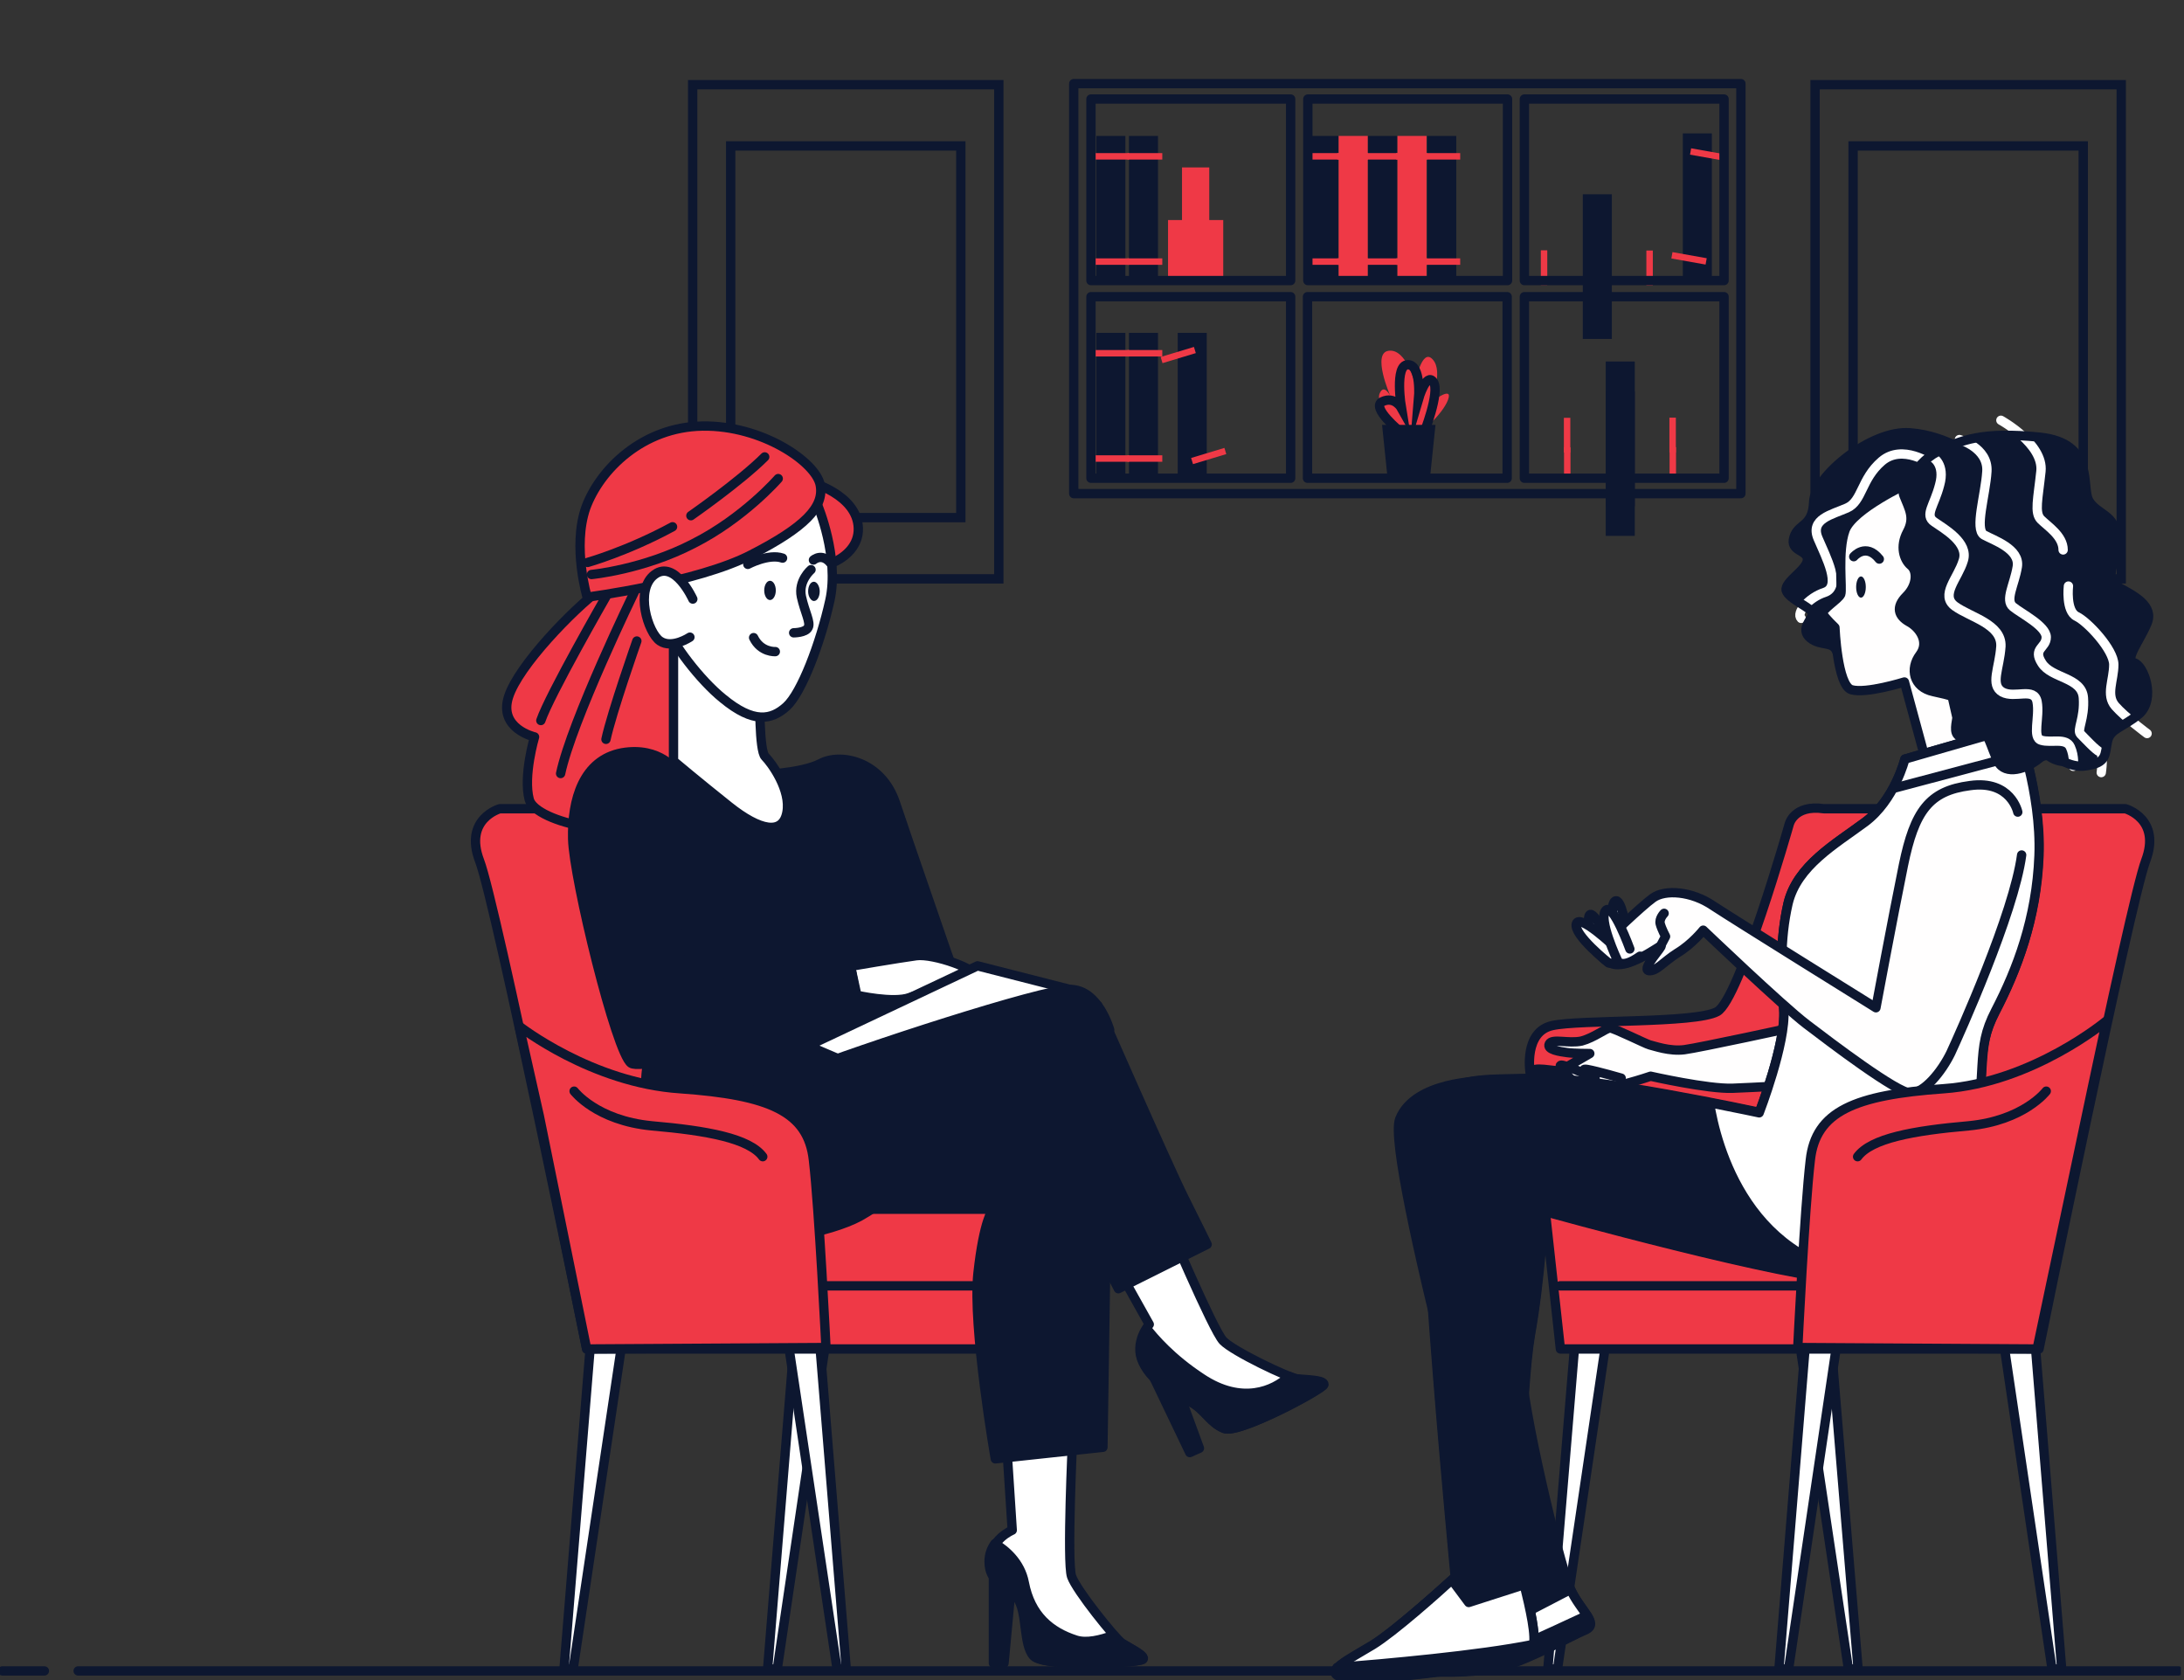 <?xml version="1.0" encoding="UTF-8"?> <svg xmlns="http://www.w3.org/2000/svg" width="234" height="180" viewBox="0 0 234 180" fill="none"><rect x="0" y="0" width="234" height="180" fill="#333333" stroke="none"/> <g clip-path="url(#clip0_26:1431)"> <path d="M8.373 179.02H233.403" stroke="#0D1730" stroke-miterlimit="10" stroke-linecap="round" stroke-linejoin="round"></path> <path d="M0.258 179.02H4.755" stroke="#0D1730" stroke-miterlimit="10" stroke-linecap="round" stroke-linejoin="round"></path> <path d="M107.016 9.075H74.215V62.018H107.016V9.075Z" stroke="#0D1730" stroke-miterlimit="10"></path> <path d="M102.946 15.635H78.287V55.457H102.946V15.635Z" stroke="#0D1730" stroke-miterlimit="10"></path> <path d="M227.274 9.075H194.473V62.018H227.274V9.075Z" stroke="#0D1730" stroke-miterlimit="10"></path> <path d="M223.204 15.635H198.545V55.457H223.204V15.635Z" stroke="#0D1730" stroke-miterlimit="10"></path> <path d="M120.576 35.661H117.465V51.16H120.576V35.661Z" fill="#0D1730"></path> <path d="M121.036 37.503H117.311V38.194H121.036V37.503Z" fill="#EF3946"></path> <path d="M121.036 48.781H117.311V49.472H121.036V48.781Z" fill="#EF3946"></path> <path d="M124.072 35.661H120.961V51.16H124.072V35.661Z" fill="#0D1730"></path> <path d="M124.532 37.503H120.807V38.194H124.532V37.503Z" fill="#EF3946"></path> <path d="M124.532 48.781H120.807V49.472H124.532V48.781Z" fill="#EF3946"></path> <path d="M175.154 41.915H172.043V57.414H175.154V41.915Z" fill="#0D1730"></path> <path d="M179.574 51.632V47.911H178.883V51.632H179.574Z" fill="#EF3946"></path> <path d="M168.266 51.649V47.928H167.574V51.649H168.266Z" fill="#EF3946"></path> <path d="M175.154 38.73H172.043V54.23H175.154V38.73Z" fill="#0D1730"></path> <path d="M179.557 48.468V44.747H178.865V48.468H179.557Z" fill="#EF3946"></path> <path d="M168.248 48.485V44.764H167.557V48.485H168.248Z" fill="#EF3946"></path> <path d="M129.295 35.661H126.184V51.16H129.295V35.661Z" fill="#0D1730"></path> <path d="M127.922 37.169L124.355 38.245L124.555 38.906L128.122 37.83L127.922 37.169Z" fill="#EF3946"></path> <path d="M131.187 47.989L127.621 49.065L127.821 49.726L131.387 48.65L131.187 47.989Z" fill="#EF3946"></path> <path d="M149.767 46.211C149.767 46.211 147.347 43.334 147.808 42.183C148.269 41.032 148.961 42.413 148.961 42.413C148.961 42.413 146.925 37.771 148.807 37.579C150.689 37.349 151.611 41.147 151.611 41.147C151.611 41.147 152.302 37.196 153.493 38.5C154.722 39.804 153.262 43.142 153.262 43.142C153.262 43.142 155.759 41.186 155.145 42.835C154.53 44.485 152.033 46.48 152.033 46.48L149.767 46.211Z" fill="#EF3946"></path> <path d="M150.074 46.288C150.074 46.288 146.809 43.641 148.115 43.027C149.421 42.413 150.151 43.717 150.151 43.717C150.151 43.717 149.383 39.075 150.842 39.075C152.302 39.075 151.994 42.72 151.994 42.72C151.994 42.72 152.839 39.843 153.569 40.917C154.337 41.991 152.494 46.594 152.494 46.594" stroke="#0D1730" stroke-miterlimit="10"></path> <path d="M153.801 45.522H148.078L148.654 51.084H153.225L153.801 45.522Z" fill="#0D1730"></path> <path d="M131.062 23.576H125.146V29.983H131.062V23.576Z" fill="#EF3946"></path> <path d="M129.564 17.938H126.645V24.344H129.564V17.938Z" fill="#EF3946"></path> <path d="M120.576 14.562H117.465V30.061H120.576V14.562Z" fill="#0D1730"></path> <path d="M121.036 16.403H117.311V17.094H121.036V16.403Z" fill="#EF3946"></path> <path d="M121.036 27.682H117.311V28.372H121.036V27.682Z" fill="#EF3946"></path> <path d="M183.414 14.292H180.303V29.791H183.414V14.292Z" fill="#0D1730"></path> <path d="M184.863 16.543L181.195 15.889L181.074 16.569L184.741 17.222L184.863 16.543Z" fill="#EF3946"></path> <path d="M182.863 27.666L179.195 27.012L179.074 27.692L182.741 28.345L182.863 27.666Z" fill="#EF3946"></path> <path d="M124.072 14.562H120.961V30.061H124.072V14.562Z" fill="#0D1730"></path> <path d="M124.532 16.403H120.807V17.094H124.532V16.403Z" fill="#EF3946"></path> <path d="M124.532 27.682H120.807V28.372H124.532V27.682Z" fill="#EF3946"></path> <path d="M143.39 14.562H140.279V30.061H143.39V14.562Z" fill="#0D1730"></path> <path d="M143.814 16.403H140.088V17.094H143.814V16.403Z" fill="#EF3946"></path> <path d="M143.814 27.682H140.088V28.372H143.814V27.682Z" fill="#EF3946"></path> <path d="M146.541 14.562H143.43V30.061H146.541V14.562Z" fill="#EF3946"></path> <path d="M147.001 16.403H143.275V17.094H147.001V16.403Z" fill="#EF3946"></path> <path d="M147.001 27.682H143.275V28.372H147.001V27.682Z" fill="#EF3946"></path> <path d="M149.691 14.562H146.58V30.061H149.691V14.562Z" fill="#0D1730"></path> <path d="M150.151 16.403H146.426V17.094H150.151V16.403Z" fill="#EF3946"></path> <path d="M150.151 27.682H146.426V28.372H150.151V27.682Z" fill="#EF3946"></path> <path d="M152.842 14.562H149.73V30.061H152.842V14.562Z" fill="#EF3946"></path> <path d="M153.302 16.403H149.576V17.094H153.302V16.403Z" fill="#EF3946"></path> <path d="M153.302 27.682H149.576V28.372H153.302V27.682Z" fill="#EF3946"></path> <path d="M156.027 14.562H152.916V30.061H156.027V14.562Z" fill="#0D1730"></path> <path d="M156.45 16.403H152.725V17.094H156.45V16.403Z" fill="#EF3946"></path> <path d="M156.45 27.682H152.725V28.372H156.45V27.682Z" fill="#EF3946"></path> <path d="M172.697 20.814H169.586V36.313H172.697V20.814Z" fill="#0D1730"></path> <path d="M177.088 30.561V26.84H176.396V30.561H177.088Z" fill="#EF3946"></path> <path d="M165.779 30.54V26.818H165.088V30.54H165.779Z" fill="#EF3946"></path> <path d="M115.045 8.96V30.06V31.787V52.887H186.525V31.787V30.06V8.96H115.045ZM161.52 10.61V30.06H140.126V10.61H161.52ZM116.889 10.61H138.283V30.06H116.889V10.61V10.61ZM116.889 51.237V31.787H138.283V51.237H116.889ZM140.088 51.237V31.787H161.482V51.237H140.088ZM184.72 51.237H163.326V31.787H184.72V51.237ZM163.326 30.06V10.61H184.72V30.06H163.326Z" stroke="#0D1730" stroke-miterlimit="10" stroke-linecap="round" stroke-linejoin="round"></path> <path d="M218.001 143.288L220.896 178.812H219.862L214.641 143.598L218.001 143.288Z" fill="white" stroke="#0D1730" stroke-miterlimit="10" stroke-linecap="round" stroke-linejoin="round"></path> <path d="M196.134 143.288L199.08 178.812H198.046L192.773 143.598L196.134 143.288Z" fill="white" stroke="#0D1730" stroke-miterlimit="10" stroke-linecap="round" stroke-linejoin="round"></path> <path d="M193.496 143.288L190.602 178.812H191.635L196.857 143.598L193.496 143.288Z" fill="white" stroke="#0D1730" stroke-miterlimit="10" stroke-linecap="round" stroke-linejoin="round"></path> <path d="M168.788 143.288L165.842 178.812H166.876L172.097 143.598L168.788 143.288Z" fill="white" stroke="#0D1730" stroke-miterlimit="10" stroke-linecap="round" stroke-linejoin="round"></path> <path d="M195.411 86.645H227.72C227.72 86.645 231.597 87.73 229.891 92.222C228.186 96.766 218.467 144.527 218.467 144.527H167.185L163.928 114.838C163.928 114.838 163.256 110.552 166.306 109.881C169.304 109.21 181.608 109.674 183.986 108.383C186.364 107.093 191.689 88.349 191.689 88.349C191.689 88.349 192.154 86.181 195.411 86.645Z" fill="#EF3946" stroke="#0D1730" stroke-miterlimit="10" stroke-linecap="round" stroke-linejoin="round"></path> <path d="M192.929 137.764H167.133" stroke="#0D1730" stroke-miterlimit="10" stroke-linecap="round" stroke-linejoin="round"></path> <path d="M212.056 49.314C212.056 49.314 208.85 46.681 204.663 46.371C200.528 46.01 194.427 51.018 194.324 53.755C194.221 56.491 192.67 56.027 192.205 57.576C191.739 59.125 193.652 58.867 193.652 59.951C193.652 61.035 191.171 62.326 191.377 63.255C191.636 64.185 194.221 65.166 194.221 65.734C194.221 66.302 192.773 67.386 193.962 68.367C195.151 69.297 196.34 68.626 196.805 69.813C197.271 71.001 198.356 72.188 198.718 71.362C199.08 70.536 197.891 65.682 198.356 62.223C198.822 58.763 199.804 57.214 203.474 55.82C207.145 54.374 209.781 53.342 211.332 51.896C212.883 50.347 212.056 49.314 212.056 49.314Z" fill="#0D1730"></path> <path d="M206.938 49.727C206.938 49.727 203.836 47.507 201.613 49.417C199.39 51.328 199.545 53.703 197.891 54.426C196.237 55.149 193.91 55.613 194.789 57.679C195.668 59.744 197.322 62.842 195.513 63.462C193.755 64.03 192.411 65.682 192.98 66.25" stroke="white" stroke-miterlimit="10" stroke-linecap="round" stroke-linejoin="round"></path> <path d="M212.056 49.314C212.056 49.314 208.85 46.681 204.663 46.371C200.528 46.01 194.427 51.018 194.324 53.755C194.221 56.491 192.67 56.027 192.205 57.576C191.739 59.125 193.652 58.867 193.652 59.951C193.652 61.035 191.171 62.326 191.377 63.255C191.636 64.185 194.221 65.166 194.221 65.734C194.221 66.302 192.773 67.386 193.962 68.367C195.151 69.297 196.34 68.626 196.805 69.813C197.271 71.001 198.356 72.188 198.718 71.362C199.08 70.536 197.891 65.682 198.356 62.223C198.822 58.763 199.804 57.214 203.474 55.82C207.145 54.374 209.781 53.342 211.332 51.896C212.883 50.347 212.056 49.314 212.056 49.314Z" stroke="#0D1730" stroke-miterlimit="10" stroke-linecap="round" stroke-linejoin="round"></path> <path d="M204.457 51.793C204.457 51.793 198.512 54.529 197.685 56.801C196.858 59.073 197.427 63.101 197.22 63.669C196.961 64.237 195.1 65.321 195.307 65.785C195.565 66.25 196.599 67.231 196.599 67.231C196.599 67.231 196.858 73.427 198.357 73.892C199.908 74.357 204.044 73.066 204.044 73.066L206.525 82.205L216.761 79.365L212.935 70.691C212.935 70.691 217.588 64.65 218.053 60.622C218.518 56.595 214.486 51.121 211.539 50.553C208.593 49.985 204.871 51.638 204.871 51.638L204.457 51.793Z" fill="#FFFEFE" stroke="#0D1730" stroke-miterlimit="10" stroke-linecap="round" stroke-linejoin="round"></path> <path d="M199.39 64.031C199.676 64.031 199.907 63.522 199.907 62.895C199.907 62.267 199.676 61.759 199.39 61.759C199.104 61.759 198.873 62.267 198.873 62.895C198.873 63.522 199.104 64.031 199.39 64.031Z" fill="#0D1730"></path> <path d="M198.615 59.641C198.615 59.641 199.908 58.092 201.355 59.9" stroke="#0D1730" stroke-miterlimit="10" stroke-linecap="round" stroke-linejoin="round"></path> <path d="M192.308 110.036C192.308 110.036 182.072 112.256 180.47 112.463C178.867 112.669 177.213 112.05 176.747 111.947C176.334 111.843 172.922 110.139 172.508 110.139C172.095 110.139 170.802 111.172 169.458 111.534C168.063 111.843 166.305 111.224 165.995 111.843C165.685 112.463 167.132 112.669 167.908 112.773C168.631 112.876 170.337 112.876 170.337 112.876C170.337 112.876 167.597 114.477 167.184 114.683C166.77 114.89 163.927 114.064 164.134 114.993C164.341 115.922 168.58 116.49 170.389 116.697C172.198 116.903 176.851 115.303 176.851 115.303C176.851 115.303 183.003 116.697 185.639 116.594C188.276 116.49 191.894 116.284 191.894 116.284L192.308 110.036Z" fill="#FFFEFE" stroke="#0D1730" stroke-miterlimit="10" stroke-linecap="round" stroke-linejoin="round"></path> <path d="M168.736 116.387C168.736 116.387 164.497 114.683 165.376 114.683C166.203 114.683 168.322 115.613 168.322 115.613C168.322 115.613 166.72 114.115 167.289 114.115C167.805 114.115 170.907 115.509 170.907 115.509C170.907 115.509 168.891 114.373 170.08 114.58C171.217 114.786 173.699 115.509 173.699 115.509" fill="#FFFEFE"></path> <path d="M168.736 116.387C168.736 116.387 164.497 114.683 165.376 114.683C166.203 114.683 168.322 115.613 168.322 115.613C168.322 115.613 166.72 114.115 167.289 114.115C167.805 114.115 170.907 115.509 170.907 115.509C170.907 115.509 168.891 114.373 170.08 114.58C171.217 114.786 173.699 115.509 173.699 115.509" stroke="#0D1730" stroke-miterlimit="10" stroke-linecap="round" stroke-linejoin="round"></path> <path d="M158.809 115.82C158.809 115.82 151.572 115.82 149.969 119.899C148.367 123.978 161.342 170.552 161.342 170.552C161.342 170.552 156.741 175.664 153.588 176.903C150.383 178.143 149.866 178.504 151.106 178.865C152.347 179.227 158.189 179.382 161.187 178.504C164.185 177.626 168.269 175.303 169.872 174.631C171.474 173.908 169.148 172.514 168.114 169.881C167.029 167.248 163.1 151.035 162.945 145.923C162.79 140.811 160.98 126.663 160.98 126.663C160.98 126.663 166.615 130.742 177.264 132.653C187.862 134.615 177.626 121.551 172.818 118.505C167.959 115.459 158.809 115.82 158.809 115.82Z" fill="#0D1730" stroke="#0D1730" stroke-miterlimit="10" stroke-linecap="round" stroke-linejoin="round"></path> <path d="M163.099 172.979L161.032 170.81C159.998 171.895 156.276 175.819 153.536 176.852C150.331 178.091 149.814 178.452 151.054 178.814C152.295 179.175 158.137 179.33 161.135 178.452C164.133 177.574 168.217 175.251 169.82 174.58C171.319 173.908 169.355 172.617 168.269 170.294L163.099 172.979Z" fill="white" stroke="#0D1730" stroke-miterlimit="10" stroke-linecap="round" stroke-linejoin="round"></path> <path d="M150.9 178.039C150.228 178.4 150.331 178.607 151.055 178.813C152.295 179.175 158.137 179.33 161.135 178.452C164.134 177.574 168.217 175.251 169.82 174.579C170.544 174.27 170.44 173.753 170.027 173.082C166.512 174.734 159.119 178.142 157.827 178.349C156.276 178.555 151.675 178.091 150.9 178.039Z" fill="#0D1730" stroke="#0D1730" stroke-miterlimit="10" stroke-linecap="round" stroke-linejoin="round"></path> <path d="M216.087 77.868L204.094 81.328C204.094 81.328 203.008 85.717 199.803 88.092C196.598 90.467 192.566 92.739 191.584 96.766C190.653 100.794 190.86 104.615 191.119 108.178C191.377 111.74 188.482 119.227 188.482 119.227C188.482 119.227 170.285 115.303 164.237 115.561C158.189 115.819 153.794 114.993 152.812 121.034C151.882 127.076 155.914 168.951 155.914 168.951C155.914 168.951 149.711 174.631 147.022 176.335C144.283 177.987 142.008 179.071 143.559 179.639C145.11 180.207 152.812 179.381 155.656 178.917C158.499 178.452 163.513 178.194 164.185 176.541C164.909 174.889 162.428 167.144 162.531 166.473C162.634 165.75 162.893 149.072 163.927 143.031C165.012 136.989 165.374 129.761 165.374 129.761C165.374 129.761 191.894 137.144 198.408 137.144C204.921 137.144 209.212 136.215 211.125 125.268C213.037 114.374 211.487 112.825 213.761 108.436C216.036 104.047 218.155 98.573 218.414 91.809C218.724 84.89 216.087 77.868 216.087 77.868Z" fill="white" stroke="#0D1730" stroke-miterlimit="10" stroke-linecap="round" stroke-linejoin="round"></path> <path d="M195.204 125.526C191.12 122.222 189.362 120.053 188.69 118.762C188.587 119.02 188.535 119.175 188.535 119.175C188.535 119.175 170.338 115.251 164.29 115.509C158.241 115.767 153.847 114.941 152.865 120.983C151.935 127.024 155.967 168.899 155.967 168.899C155.967 168.899 149.763 174.579 147.075 176.283C144.335 177.935 142.061 179.019 143.612 179.587C145.162 180.155 152.865 179.329 155.708 178.865C158.552 178.4 163.566 178.142 164.238 176.489C164.962 174.837 162.48 167.092 162.584 166.421C162.687 165.698 162.946 149.02 163.98 142.979C165.065 136.938 165.427 129.709 165.427 129.709C165.427 129.709 191.947 137.092 198.46 137.092C203.268 137.092 206.835 136.576 209.161 132.032C205.026 130.948 199.598 129.037 195.204 125.526Z" fill="#0D1730" stroke="#0D1730" stroke-miterlimit="10" stroke-linecap="round" stroke-linejoin="round"></path> <path d="M155.553 169.261C154.157 170.552 149.35 174.837 147.075 176.231C144.335 177.884 142.061 178.968 143.612 179.536C145.162 180.104 152.865 179.278 155.708 178.813C158.552 178.348 163.566 178.09 164.238 176.438C164.652 175.457 163.928 172.307 163.307 169.777L157.363 171.688L155.553 169.261Z" fill="white" stroke="#0D1730" stroke-miterlimit="10" stroke-linecap="round" stroke-linejoin="round"></path> <path d="M143.611 179.536C145.161 180.104 152.864 179.278 155.707 178.813C158.55 178.348 163.565 178.09 164.237 176.438C164.289 176.386 164.289 176.283 164.289 176.18C158.447 177.367 148.367 178.245 143.249 178.658C142.99 179.071 143.042 179.329 143.611 179.536Z" fill="#0D1730" stroke="#0D1730" stroke-miterlimit="10" stroke-linecap="round" stroke-linejoin="round"></path> <path d="M204.095 81.328C204.095 81.328 203.009 85.717 199.804 88.092C196.599 90.467 192.567 92.739 191.585 96.766C190.654 100.794 190.861 104.615 191.119 108.178C191.378 111.74 188.483 119.227 188.483 119.227C188.483 119.227 186.312 118.763 183.158 118.143C183.882 122.738 187.242 135.905 201.458 136.886C206.318 136.421 209.575 134.304 211.177 125.114C213.09 114.219 211.539 112.67 213.814 108.281C216.088 103.892 218.208 98.419 218.466 91.654C218.725 84.89 216.088 77.868 216.088 77.868L204.095 81.328Z" fill="white" stroke="#0D1730" stroke-miterlimit="10" stroke-linecap="round" stroke-linejoin="round"></path> <path d="M203.01 84.426L216.812 80.76" stroke="#0D1730" stroke-miterlimit="10" stroke-linecap="round" stroke-linejoin="round"></path> <path d="M174.266 99.605C174.266 99.605 173.697 96.043 173.025 96.559C172.353 97.075 173.18 100.225 173.18 100.225C173.18 100.225 173.594 100.38 174.317 100.432" fill="#FFFEFE"></path> <path d="M174.266 99.605C174.266 99.605 173.697 96.043 173.025 96.559C172.353 97.075 173.18 100.225 173.18 100.225C173.18 100.225 173.594 100.38 174.317 100.432" stroke="#0D1730" stroke-miterlimit="10" stroke-linecap="round" stroke-linejoin="round"></path> <path d="M216.191 87.007C216.191 87.007 215.467 83.547 211.073 84.167C206.679 84.735 205.128 86.904 203.939 92.687C202.75 98.521 200.993 107.97 200.993 107.97C200.993 107.97 185.794 98.521 183.52 97.024C181.245 95.475 178.402 95.268 177.109 96.198C175.817 97.127 172.25 100.587 172.25 100.587C172.25 100.587 170.492 97.024 170.234 98.212C169.975 99.399 170.802 102.497 172.612 103.22C174.369 103.943 177.575 101.465 177.936 101.361C178.298 101.258 175.817 103.84 176.644 103.995C177.471 104.098 178.195 103.065 179.746 102.084C181.297 101.155 182.486 99.657 182.486 99.657C182.486 99.657 190.912 107.712 193.548 109.726C196.185 111.74 203.267 117.11 204.715 117.11C206.162 117.11 208.023 114.838 209.005 112.824C209.936 110.81 215.777 97.85 216.605 91.602" fill="#FFFEFE"></path> <path d="M216.191 87.007C216.191 87.007 215.467 83.547 211.073 84.167C206.679 84.735 205.128 86.904 203.939 92.687C202.75 98.521 200.993 107.97 200.993 107.97C200.993 107.97 185.794 98.521 183.52 97.024C181.245 95.475 178.402 95.268 177.109 96.198C175.817 97.127 172.25 100.587 172.25 100.587C172.25 100.587 170.492 97.024 170.234 98.212C169.975 99.399 170.802 102.497 172.612 103.22C174.369 103.943 177.575 101.465 177.936 101.361C178.298 101.258 175.817 103.84 176.644 103.995C177.471 104.098 178.195 103.065 179.746 102.084C181.297 101.155 182.486 99.657 182.486 99.657C182.486 99.657 190.912 107.712 193.548 109.726C196.185 111.74 203.267 117.11 204.715 117.11C206.162 117.11 208.023 114.838 209.005 112.824C209.936 110.81 215.777 97.85 216.605 91.602" stroke="#0D1730" stroke-miterlimit="10" stroke-linecap="round" stroke-linejoin="round"></path> <path d="M177.936 101.31L178.453 100.329C178.453 100.329 178.039 99.555 177.884 98.987C177.729 98.419 178.298 97.851 178.298 97.851" fill="white"></path> <path d="M177.936 101.31L178.453 100.329C178.453 100.329 178.039 99.555 177.884 98.987C177.729 98.419 178.298 97.851 178.298 97.851" stroke="#0D1730" stroke-miterlimit="10" stroke-linecap="round" stroke-linejoin="round"></path> <path d="M173.077 101.516C173.077 101.516 169.199 97.798 168.889 98.986C168.579 100.174 172.353 103.168 172.353 103.168C172.353 103.168 173.438 103.427 173.904 102.394" fill="#FFFEFE"></path> <path d="M173.077 101.516C173.077 101.516 169.199 97.798 168.889 98.986C168.579 100.174 172.353 103.168 172.353 103.168C172.353 103.168 173.438 103.427 173.904 102.394" stroke="#0D1730" stroke-miterlimit="10" stroke-linecap="round" stroke-linejoin="round"></path> <path d="M174.628 101.671C174.628 101.671 172.818 96.663 172.043 97.541C171.216 98.47 173.284 102.859 173.284 102.859C173.284 102.859 173.594 103.943 175.713 102.446" fill="#FFFEFE"></path> <path d="M174.628 101.671C174.628 101.671 172.818 96.663 172.043 97.541C171.216 98.47 173.284 102.859 173.284 102.859C173.284 102.859 173.594 103.943 175.713 102.446" stroke="#0D1730" stroke-miterlimit="10" stroke-linecap="round" stroke-linejoin="round"></path> <path d="M225.704 109.365C225.704 109.365 217.795 115.974 208.231 116.646C198.719 117.317 194.532 119.072 193.963 124.288C193.343 129.554 192.619 144.373 192.619 144.373L218.26 144.528L224.205 116.388L225.704 109.365Z" fill="#EF3946" stroke="#0D1730" stroke-miterlimit="10" stroke-linecap="round" stroke-linejoin="round"></path> <path d="M219.242 116.904C219.242 116.904 216.864 120.054 210.919 120.622C204.974 121.138 200.477 121.964 199.029 123.927" stroke="#0D1730" stroke-miterlimit="10" stroke-linecap="round" stroke-linejoin="round"></path> <path d="M228.649 71.001C227.564 70.691 229.27 68.677 230.045 66.767C230.82 64.908 228.649 63.824 226.943 62.894C225.237 61.965 226.943 60.106 226.788 57.576C226.633 55.097 224.72 55.149 223.842 53.703C222.911 52.258 224.617 47.456 218.517 46.836C212.417 46.216 210.091 47.146 207.609 48.385C206.214 49.108 205.283 50.295 204.766 51.225C204.197 51.793 203.732 52.464 203.991 53.084C204.559 54.529 205.18 55.459 204.352 57.008C203.525 58.557 203.991 59.951 204.714 60.571C205.438 61.139 205.438 62.688 204.249 63.875C203.06 65.063 203.422 65.992 204.508 66.612C205.593 67.18 206.782 68.729 205.697 70.175C204.611 71.62 204.973 73.634 207.144 74.099C208.126 74.305 208.747 74.46 209.16 74.615L209.677 76.887C209.522 77.868 209.315 78.746 210.142 78.952C210.453 79.004 210.763 78.901 211.125 78.797C211.486 78.694 211.9 78.591 212.21 78.488C212.986 78.178 213.296 80.037 214.071 81.586C214.847 83.135 217.173 82.36 218.465 81.276C218.775 81.018 219.086 80.915 219.448 80.966C219.861 81.276 220.43 81.534 221.05 81.586C221.722 81.896 222.549 82.205 223.48 82.05C225.806 81.741 225.496 80.811 225.806 79.417C226.116 78.023 227.357 78.023 229.218 76.474C230.976 74.873 229.735 71.311 228.649 71.001Z" fill="#0D1730"></path> <path d="M207.094 49.004C207.094 49.004 208.438 49.727 207.818 51.947C207.249 54.167 206.163 55.2 207.249 55.923C208.283 56.646 210.971 58.143 210.351 60.054C209.782 61.964 207.818 63.771 209.472 64.959C211.126 66.147 214.486 66.869 214.383 69.245C214.228 71.62 213.194 73.375 214.538 74.15C215.882 74.873 217.95 73.582 218.26 75.183C218.57 76.835 217.691 79.055 218.725 79.313C219.759 79.623 221.362 79.003 221.827 80.036C222.292 81.069 222.137 82.102 222.137 82.102" stroke="white" stroke-miterlimit="10" stroke-linecap="round" stroke-linejoin="round"></path> <path d="M209.936 47.094C209.936 47.094 213.037 47.971 212.882 50.502C212.727 53.032 211.538 56.698 212.572 57.317C213.606 57.885 216.449 58.815 216.139 60.725C215.829 62.636 214.795 64.288 215.674 65.011C216.553 65.734 219.241 67.076 219.241 68.264C219.241 69.451 217.742 69.451 218.775 71.052C219.809 72.704 223.066 72.549 223.221 74.77C223.376 76.99 222.498 78.178 222.911 78.642C223.376 79.107 224.565 80.398 224.979 80.553C225.444 80.708 225.134 82.773 225.134 82.773" stroke="white" stroke-miterlimit="10" stroke-linecap="round" stroke-linejoin="round"></path> <path d="M214.381 45.028C214.381 45.028 218.982 47.558 218.672 50.502C218.361 53.445 217.948 54.942 218.672 55.665C219.395 56.388 221.05 57.421 221.05 58.918" stroke="white" stroke-miterlimit="10" stroke-linecap="round" stroke-linejoin="round"></path> <path d="M221.618 62.79C221.618 62.79 221.308 65.475 222.497 66.043C223.686 66.611 226.478 69.606 226.478 71.206C226.478 72.859 225.599 74.459 226.633 75.647C227.667 76.835 230.045 78.59 230.045 78.59" stroke="white" stroke-miterlimit="10" stroke-linecap="round" stroke-linejoin="round"></path> <path d="M228.649 71.001C227.564 70.691 229.27 68.677 230.045 66.767C230.82 64.908 228.649 63.824 226.943 62.894C225.237 61.965 226.943 60.106 226.788 57.576C226.633 55.097 224.72 55.149 223.842 53.703C222.911 52.258 224.617 47.456 218.517 46.836C212.417 46.216 210.091 47.146 207.609 48.385C206.214 49.108 205.283 50.295 204.766 51.225C204.197 51.793 203.732 52.464 203.991 53.084C204.559 54.529 205.18 55.459 204.352 57.008C203.525 58.557 203.991 59.951 204.714 60.571C205.438 61.139 205.438 62.688 204.249 63.875C203.06 65.063 203.422 65.992 204.508 66.612C205.593 67.18 206.782 68.729 205.697 70.175C204.611 71.62 204.973 73.634 207.144 74.099C208.126 74.305 208.747 74.46 209.16 74.615L209.677 76.887C209.522 77.868 209.315 78.746 210.142 78.952C210.453 79.004 210.763 78.901 211.125 78.797C211.486 78.694 211.9 78.591 212.21 78.488C212.986 78.178 213.296 80.037 214.071 81.586C214.847 83.135 217.173 82.36 218.465 81.276C218.775 81.018 219.086 80.915 219.448 80.966C219.861 81.276 220.43 81.534 221.05 81.586C221.722 81.896 222.549 82.205 223.48 82.05C225.806 81.741 225.496 80.811 225.806 79.417C226.116 78.023 227.357 78.023 229.218 76.474C230.976 74.873 229.735 71.311 228.649 71.001Z" stroke="#0D1730" stroke-miterlimit="10" stroke-linecap="round" stroke-linejoin="round"></path> <path d="M63.323 143.288L60.428 178.812H61.41L66.683 143.598L63.323 143.288Z" fill="white" stroke="#0D1730" stroke-miterlimit="10" stroke-linecap="round" stroke-linejoin="round"></path> <path d="M85.139 143.288L82.244 178.812H83.278L88.499 143.598L85.139 143.288Z" fill="white" stroke="#0D1730" stroke-miterlimit="10" stroke-linecap="round" stroke-linejoin="round"></path> <path d="M87.774 143.288L90.669 178.812H89.687L84.414 143.598L87.774 143.288Z" fill="white" stroke="#0D1730" stroke-miterlimit="10" stroke-linecap="round" stroke-linejoin="round"></path> <path d="M112.536 143.288L115.431 178.812H114.397L109.176 143.598L112.536 143.288Z" fill="white" stroke="#0D1730" stroke-miterlimit="10" stroke-linecap="round" stroke-linejoin="round"></path> <path d="M85.913 86.645H53.552C53.552 86.645 49.675 87.73 51.381 92.222C53.139 96.766 62.857 144.527 62.857 144.527H114.139L117.396 114.838C117.396 114.838 118.068 110.552 115.018 109.881C112.02 109.21 99.716 109.674 97.338 108.383C94.96 107.093 89.636 88.349 89.636 88.349C89.636 88.349 89.119 86.181 85.913 86.645Z" fill="#EF3946" stroke="#0D1730" stroke-miterlimit="10" stroke-linecap="round" stroke-linejoin="round"></path> <path d="M88.344 137.764H114.14" stroke="#0D1730" stroke-miterlimit="10" stroke-linecap="round" stroke-linejoin="round"></path> <path d="M72.059 60.054C72.059 60.054 72.525 78.384 72.731 80.036C72.938 81.689 72.628 84.787 70.095 87.523C67.562 90.26 57.378 88.194 56.706 85.664C56.034 83.134 57.274 78.952 57.274 78.952C57.274 78.952 53.397 78.074 54.483 74.666C55.568 71.258 61.462 65.269 64.201 63.203C66.89 61.241 69.991 59.589 72.059 60.054Z" fill="#EF3946" stroke="#0D1730" stroke-miterlimit="10" stroke-linecap="round" stroke-linejoin="round"></path> <path d="M64.926 63.926C64.926 63.926 58.878 74.459 57.947 77.196" stroke="#0D1730" stroke-miterlimit="10" stroke-linecap="round" stroke-linejoin="round"></path> <path d="M67.976 63.41C67.976 63.41 61.255 77.248 60.066 82.876" stroke="#0D1730" stroke-miterlimit="10" stroke-linecap="round" stroke-linejoin="round"></path> <path d="M68.234 68.677C68.234 68.677 65.546 76.319 64.926 79.21" stroke="#0D1730" stroke-miterlimit="10" stroke-linecap="round" stroke-linejoin="round"></path> <path d="M80.9 83.031C80.9 83.031 85.759 82.927 87.93 81.791C90.05 80.656 94.444 81.533 95.943 86.025C97.442 90.518 100.337 98.779 101.475 102.135C102.612 105.492 105.248 108.641 105.248 108.641L94.858 112.617L88.861 115.25C88.861 115.25 84.105 96.249 82.502 91.395C80.745 86.542 80.28 83.65 80.9 83.031Z" fill="#0D1730" stroke="#0D1730" stroke-miterlimit="10" stroke-linecap="round" stroke-linejoin="round"></path> <path d="M123.496 147.314L127.477 155.628L128.511 155.163L125.822 147.831L123.496 147.314Z" fill="#0D1730" stroke="#0D1730" stroke-miterlimit="10" stroke-linecap="round" stroke-linejoin="round"></path> <path d="M124.841 130.431C124.841 130.431 129.959 142.513 131.044 143.649C132.13 144.785 138.075 147.625 139.005 147.728C139.884 147.831 141.952 147.831 141.797 148.348C141.642 148.864 132.699 153.666 131.148 153.046C129.597 152.427 129.132 151.033 127.477 150.155C125.823 149.277 123.497 148.141 122.463 145.973C121.429 143.856 123.135 141.893 123.135 141.893L118.482 133.58L124.841 130.431Z" fill="white" stroke="#0D1730" stroke-miterlimit="10" stroke-linecap="round" stroke-linejoin="round"></path> <path d="M139.004 147.78C138.849 147.78 138.539 147.625 138.126 147.47C136.471 149.019 133.059 150.517 128.769 147.677C125.46 145.508 123.599 143.288 122.875 142.358C122.462 143.03 121.79 144.475 122.514 145.973C123.547 148.09 125.874 149.277 127.528 150.155C129.182 151.033 129.648 152.427 131.198 153.047C132.749 153.666 141.693 148.864 141.848 148.348C141.951 147.883 139.883 147.935 139.004 147.78Z" fill="#0D1730" stroke="#0D1730" stroke-miterlimit="10" stroke-linecap="round" stroke-linejoin="round"></path> <path d="M117.603 107.712C117.603 107.712 125.099 124.802 126.857 128.314C128.615 131.825 129.338 133.322 129.338 133.322L119.826 138.072C119.826 138.072 109.436 118.297 109.436 115.457C109.436 112.565 111.348 109.57 112.641 108.073C113.881 106.576 117.603 107.712 117.603 107.712Z" fill="#0D1730" stroke="#0D1730" stroke-miterlimit="10" stroke-linecap="round" stroke-linejoin="round"></path> <path d="M114.916 154.286C114.916 154.286 114.296 167.401 114.813 168.899C115.33 170.396 119.465 175.508 120.189 176.024C120.964 176.541 122.825 177.418 122.464 177.78C122.102 178.141 111.969 178.658 110.832 177.418C109.695 176.179 110.212 172.668 109.075 171.171C107.937 169.673 106.076 169.673 106.076 167.298C106.076 164.923 108.454 163.942 108.454 163.942L107.834 154.441L114.916 154.286Z" fill="white" stroke="#0D1730" stroke-miterlimit="10" stroke-linecap="round" stroke-linejoin="round"></path> <path d="M120.189 176.076C120.034 175.973 119.724 175.663 119.31 175.198C117.914 175.715 116.415 176.076 115.278 175.715C112.538 174.837 110.418 173.081 109.746 169.57C109.333 167.401 107.73 166.059 106.593 165.388C106.231 165.904 105.973 166.524 105.973 167.298C105.973 169.673 107.834 169.673 108.971 171.171C110.108 172.668 109.591 176.179 110.729 177.419C111.866 178.658 121.998 178.193 122.36 177.78C122.825 177.418 120.964 176.541 120.189 176.076Z" fill="#0D1730" stroke="#0D1730" stroke-miterlimit="10" stroke-linecap="round" stroke-linejoin="round"></path> <path d="M106.438 168.95V178.193H107.575L108.299 170.448L106.438 168.95Z" fill="#0D1730" stroke="#0D1730" stroke-miterlimit="10" stroke-linecap="round" stroke-linejoin="round"></path> <path d="M110.313 115.302C110.313 115.302 118.842 116.18 118.687 121.911C118.584 127.642 118.17 155.06 118.17 155.06L106.642 156.299C106.642 156.299 104.161 142.152 104.781 136.42C105.402 130.689 106.384 129.553 106.384 129.553H87.773C87.773 129.553 89.635 125.319 95.683 120.827C101.68 116.283 110.313 115.302 110.313 115.302Z" fill="#0D1730" stroke="#0D1730" stroke-miterlimit="10" stroke-linecap="round" stroke-linejoin="round"></path> <path d="M91.549 85.664C91.549 85.664 91.652 88.039 92.066 89.898C92.428 91.757 94.444 92.635 95.064 95.423C95.684 98.16 94.702 99.399 94.806 102.29C94.909 105.182 96.667 109.055 96.925 110.397C97.184 111.791 95.684 112.875 93.565 114.27C91.445 115.664 72.887 122.531 70.406 119.794C67.924 117.058 70.044 113.185 69.527 110.036C69.01 106.886 66.528 94.287 65.391 89.382C64.254 84.528 63.685 82.05 66.373 80.966C68.234 80.191 74.903 82.876 74.903 82.876C74.903 82.876 77.281 83.134 82.399 83.134" fill="#0D1730"></path> <path d="M91.549 85.664C91.549 85.664 91.652 88.039 92.066 89.898C92.428 91.757 94.444 92.635 95.064 95.423C95.684 98.16 94.702 99.399 94.806 102.29C94.909 105.182 96.667 109.055 96.925 110.397C97.184 111.791 95.684 112.875 93.565 114.27C91.445 115.664 72.887 122.531 70.406 119.794C67.924 117.058 70.044 113.185 69.527 110.036C69.01 106.886 66.528 94.287 65.391 89.382C64.254 84.528 63.685 82.05 66.373 80.966C68.234 80.191 74.903 82.876 74.903 82.876C74.903 82.876 77.281 83.134 82.399 83.134" stroke="#0D1730" stroke-miterlimit="10" stroke-linecap="round" stroke-linejoin="round"></path> <path d="M72.162 67.643V81.533C72.162 81.533 74.798 83.753 78.106 86.386C81.415 89.02 83.845 89.485 84.31 87.058C84.775 84.631 82.656 81.739 81.984 81.068C81.312 80.397 81.415 74.665 81.415 74.665C81.415 74.665 74.333 67.179 73.092 66.404C71.748 65.578 72.162 67.643 72.162 67.643Z" fill="white" stroke="#0D1730" stroke-miterlimit="10" stroke-linecap="round" stroke-linejoin="round"></path> <path d="M86.793 51.637C86.793 51.637 91.859 52.979 91.963 56.594C92.066 60.208 86.638 61.551 86.018 60.26C85.449 59.021 84.674 52.618 84.777 51.74C84.88 50.862 86.793 51.637 86.793 51.637Z" fill="#EF3946" stroke="#0D1730" stroke-miterlimit="10" stroke-linecap="round" stroke-linejoin="round"></path> <path d="M87.62 54.167C87.62 54.167 89.946 59.692 88.912 64.339C87.878 68.986 85.862 74.253 84.26 75.698C82.657 77.144 80.744 77.557 77.436 74.821C75.006 72.859 72.059 68.986 71.336 66.972C70.612 64.959 71.181 60.879 73.817 56.955C76.402 52.979 86.017 51.275 87.62 54.167Z" fill="white" stroke="#0D1730" stroke-miterlimit="10" stroke-linecap="round" stroke-linejoin="round"></path> <path d="M82.501 64.288C82.844 64.288 83.122 63.826 83.122 63.255C83.122 62.685 82.844 62.223 82.501 62.223C82.159 62.223 81.881 62.685 81.881 63.255C81.881 63.826 82.159 64.288 82.501 64.288Z" fill="#0D1730"></path> <path d="M87.827 63.358C87.827 63.926 87.568 64.391 87.206 64.391C86.896 64.391 86.586 63.926 86.586 63.358C86.586 62.79 86.844 62.325 87.206 62.325C87.516 62.325 87.827 62.79 87.827 63.358Z" fill="#0D1730"></path> <path d="M86.896 61.034C86.896 61.034 85.5 62.222 85.862 63.926C86.224 65.578 86.896 66.714 86.586 67.23C86.328 67.798 85.035 67.798 85.035 67.798" stroke="#0D1730" stroke-miterlimit="10" stroke-linecap="round" stroke-linejoin="round"></path> <path d="M80.125 60.466C80.125 60.466 82.348 59.279 83.847 59.795" stroke="#0D1730" stroke-miterlimit="10" stroke-linecap="round" stroke-linejoin="round"></path> <path d="M87.154 60.001C87.154 60.001 88.085 59.175 89.015 60.363" stroke="#0D1730" stroke-miterlimit="10" stroke-linecap="round" stroke-linejoin="round"></path> <path d="M83.07 69.812C83.07 69.812 81.52 69.915 80.744 68.314" stroke="#0D1730" stroke-miterlimit="10" stroke-linecap="round" stroke-linejoin="round"></path> <path d="M62.909 63.978C62.909 63.978 74.747 62.429 80.485 59.434C86.224 56.491 88.343 54.322 87.878 51.947C87.413 49.52 81.674 45.544 75.264 45.648C68.854 45.751 64.253 50.295 62.754 54.425C61.306 58.608 62.909 63.978 62.909 63.978Z" fill="#EF3946" stroke="#0D1730" stroke-miterlimit="10" stroke-linecap="round" stroke-linejoin="round"></path> <path d="M83.381 51.275C83.381 51.275 79.711 55.509 74.283 58.246C68.906 61.034 63.375 61.551 63.375 61.551" stroke="#0D1730" stroke-miterlimit="10" stroke-linecap="round" stroke-linejoin="round"></path> <path d="M62.961 60.259C62.961 60.259 67.2 59.072 72.059 56.438" stroke="#0D1730" stroke-miterlimit="10" stroke-linecap="round" stroke-linejoin="round"></path> <path d="M74.023 55.252C74.023 55.252 79.296 51.586 81.933 48.952" stroke="#0D1730" stroke-miterlimit="10" stroke-linecap="round" stroke-linejoin="round"></path> <path d="M74.23 64.184C74.23 64.184 72.317 59.95 70.146 61.551C67.975 63.152 69.422 67.799 70.715 68.676C72.007 69.554 73.92 68.263 73.92 68.263" fill="white"></path> <path d="M74.23 64.184C74.23 64.184 72.317 59.95 70.146 61.551C67.975 63.152 69.422 67.799 70.715 68.676C72.007 69.554 73.92 68.263 73.92 68.263" stroke="#0D1730" stroke-miterlimit="10" stroke-linecap="round" stroke-linejoin="round"></path> <path d="M91.133 103.53C91.133 103.53 96.251 102.652 98.163 102.394C100.024 102.136 104.935 103.891 104.677 104.769C104.419 105.647 99.146 106.266 97.44 106.886C95.682 107.506 91.805 106.628 91.805 106.628L91.133 103.53Z" fill="white" stroke="#0D1730" stroke-miterlimit="10" stroke-linecap="round" stroke-linejoin="round"></path> <path d="M72.524 82.669C72.524 82.669 70.766 79.933 66.63 80.656C62.495 81.43 61.254 85.664 61.357 89.898C61.461 94.132 66.01 112.772 67.613 113.908C69.215 115.044 92.013 108.28 92.013 108.28L91.134 103.53L74.126 104.511L72.265 89.175" fill="#0D1730"></path> <path d="M72.524 82.669C72.524 82.669 70.766 79.933 66.63 80.656C62.495 81.43 61.254 85.664 61.357 89.898C61.461 94.132 66.01 112.772 67.613 113.908C69.215 115.044 92.013 108.28 92.013 108.28L91.134 103.53L74.126 104.511L72.265 89.175" stroke="#0D1730" stroke-miterlimit="10" stroke-linecap="round" stroke-linejoin="round"></path> <path d="M104.731 103.478L86.586 112.049L91.394 114.114L114.657 106.008L104.731 103.478Z" fill="white" stroke="#0D1730" stroke-miterlimit="10" stroke-linecap="round" stroke-linejoin="round"></path> <path d="M118.895 110.345C118.895 110.345 117.706 106.008 114.656 106.008C111.606 106.008 92.272 112.307 85.603 114.941C78.935 117.626 73.248 119.175 71.904 121.24C70.56 123.305 72.99 131.154 77.229 132.393C81.468 133.581 88.964 132.031 92.117 130.328C95.27 128.624 116.827 113.392 116.827 113.392" fill="#0D1730"></path> <path d="M118.895 110.345C118.895 110.345 117.706 106.008 114.656 106.008C111.606 106.008 92.272 112.307 85.603 114.941C78.935 117.626 73.248 119.175 71.904 121.24C70.56 123.305 72.99 131.154 77.229 132.393C81.468 133.581 88.964 132.031 92.117 130.328C95.27 128.624 116.827 113.392 116.827 113.392" stroke="#0D1730" stroke-miterlimit="10" stroke-linecap="round" stroke-linejoin="round"></path> <path d="M55.619 109.933C55.619 109.933 63.373 116.025 72.885 116.645C82.397 117.316 86.585 119.072 87.153 124.287C87.774 129.554 88.497 144.373 88.497 144.373L62.856 144.528L57.79 119.588L55.619 109.933Z" fill="#EF3946" stroke="#0D1730" stroke-miterlimit="10" stroke-linecap="round" stroke-linejoin="round"></path> <path d="M61.512 116.903C61.512 116.903 63.89 120.053 69.835 120.621C75.78 121.137 80.277 121.963 81.725 123.926" stroke="#0D1730" stroke-miterlimit="10" stroke-linecap="round" stroke-linejoin="round"></path> </g> <defs> <clipPath id="clip0_26:1431"> <rect width="233.663" height="179.016" fill="white" transform="translate(0 0.984)"></rect> </clipPath> </defs> </svg> 